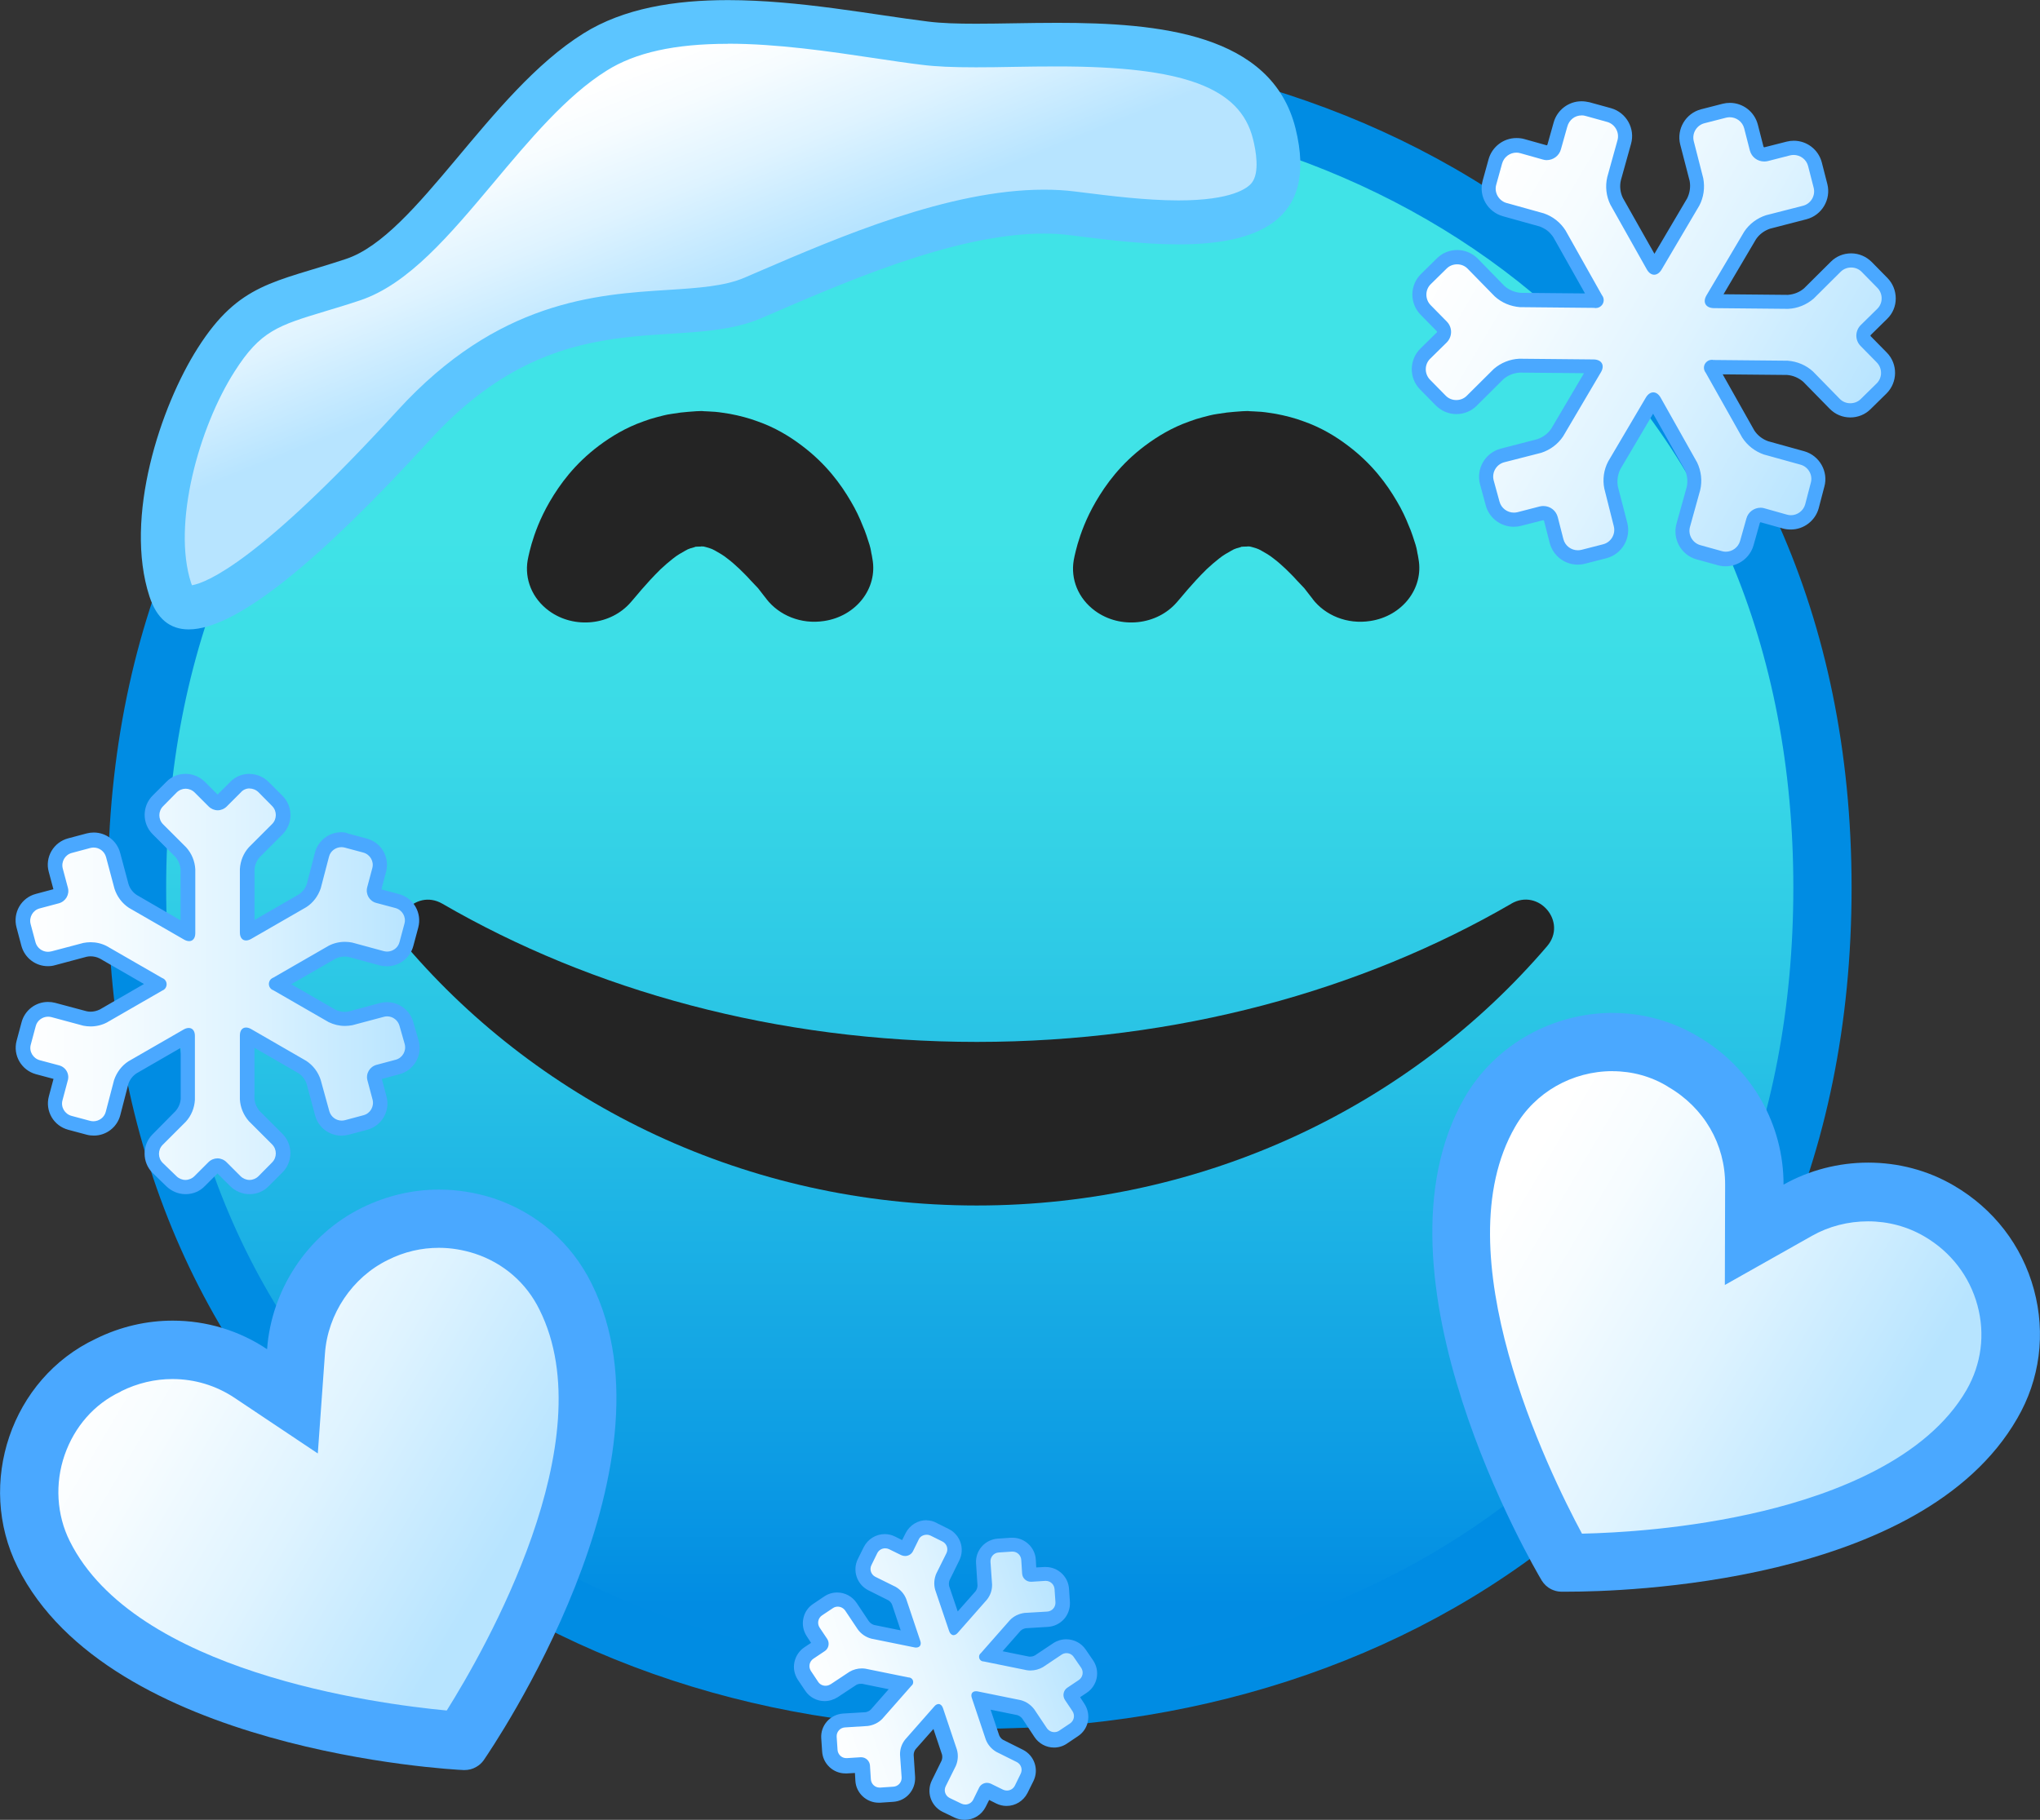 <?xml version="1.0" encoding="UTF-8" standalone="no"?>
<!-- Created with Inkscape (http://www.inkscape.org/) -->

<svg
   width="37.052mm"
   height="33.062mm"
   viewBox="0 0 37.052 33.062"
   version="1.1"
   id="svg1"
   inkscape:version="1.3.2 (091e20e, 2023-11-25, custom)"
   sodipodi:docname="2024-11-21 emoji loves snow.svg"
   xmlns:inkscape="http://www.inkscape.org/namespaces/inkscape"
   xmlns:sodipodi="http://sodipodi.sourceforge.net/DTD/sodipodi-0.dtd"
   xmlns:xlink="http://www.w3.org/1999/xlink"
   xmlns="http://www.w3.org/2000/svg"
   xmlns:svg="http://www.w3.org/2000/svg">
  <rect x="0" y="0" width="37.052" height="33.062" fill="#333333" stroke="none"/>
  <sodipodi:namedview
     id="namedview1"
     pagecolor="#ffffff"
     bordercolor="#666666"
     borderopacity="1.0"
     inkscape:showpageshadow="2"
     inkscape:pageopacity="0.0"
     inkscape:pagecheckerboard="true"
     inkscape:deskcolor="#d1d1d1"
     inkscape:document-units="mm"
     inkscape:zoom="2.1576459"
     inkscape:cx="127.68546"
     inkscape:cy="85.50986"
     inkscape:window-width="1350"
     inkscape:window-height="1237"
     inkscape:window-x="130"
     inkscape:window-y="116"
     inkscape:window-maximized="0"
     inkscape:current-layer="layer1" />
  <defs
     id="defs1">
    <radialGradient
       inkscape:collect="always"
       xlink:href="#a-8"
       id="radialGradient56"
       gradientUnits="userSpaceOnUse"
       gradientTransform="matrix(0.259,0,0,0.246,181.33,133.292)"
       cx="100.77"
       cy="61.378"
       r="19.444" />
    <radialGradient
       id="a-8"
       cx="100.77"
       cy="61.378"
       r="19.444"
       gradientTransform="matrix(0.259,0,0,0.246,117.43,74.142)"
       gradientUnits="userSpaceOnUse">
      <stop
         stop-color="#ED7770"
         offset="0"
         id="stop14-1" />
      <stop
         stop-color="#ED7770"
         stop-opacity="0"
         offset=".9"
         id="stop15-8" />
    </radialGradient>
    <radialGradient
       inkscape:collect="always"
       xlink:href="#b-4"
       id="radialGradient66"
       gradientUnits="userSpaceOnUse"
       gradientTransform="matrix(0.259,0,0,0.246,181.277,133.284)"
       cx="25.701"
       cy="61.378"
       r="19.444" />
    <radialGradient
       id="b-4"
       cx="25.701"
       cy="61.378"
       r="19.444"
       gradientTransform="matrix(0.259,0,0,0.246,117.43,74.142)"
       gradientUnits="userSpaceOnUse">
      <stop
         stop-color="#ED7770"
         offset="0"
         id="stop12-4" />
      <stop
         stop-color="#ED7770"
         stop-opacity="0"
         offset=".9"
         id="stop13-2" />
    </radialGradient>
    <linearGradient
       inkscape:collect="always"
       xlink:href="#g"
       id="linearGradient56"
       gradientUnits="userSpaceOnUse"
       gradientTransform="matrix(-0.265,0,0,-0.265,-2680.533,-696.661)"
       x1="-10388"
       y1="-3234.2"
       x2="-10388"
       y2="-3146.4" />
    <linearGradient
       id="g"
       x1="-10388"
       x2="-10388"
       y1="-3234.2"
       y2="-3146.4"
       gradientTransform="matrix(-0.265,0,0,-0.265,-2680.533,-696.661)"
       gradientUnits="userSpaceOnUse">
      <stop
         stop-color="#018CE3"
         offset="0"
         id="stop6" />
      <stop
         stop-color="#0C9BE4"
         offset=".107"
         id="stop7" />
      <stop
         stop-color="#28C2E5"
         offset=".428"
         id="stop8" />
      <stop
         stop-color="#3ADAE7"
         offset=".683"
         id="stop9" />
      <stop
         stop-color="#40E3E7"
         offset=".841"
         id="stop10" />
    </linearGradient>
    <linearGradient
       inkscape:collect="always"
       xlink:href="#c"
       id="linearGradient79"
       gradientUnits="userSpaceOnUse"
       gradientTransform="matrix(0.228,0.134,-0.134,0.228,66.298,115.818)"
       x1="107.578"
       y1="97.531"
       x2="138.473"
       y2="97.531" />
    <linearGradient
       id="c"
       x1="85.585"
       x2="116.48"
       y1="39.07"
       y2="39.07"
       gradientTransform="matrix(0.228,0.134,-0.134,0.228,62.558,118.091)"
       gradientUnits="userSpaceOnUse">
      <stop
         stop-color="#fff"
         offset="0"
         id="stop33" />
      <stop
         stop-color="#F6FCFF"
         offset=".215"
         id="stop34" />
      <stop
         stop-color="#DEF3FF"
         offset=".565"
         id="stop35" />
      <stop
         stop-color="#B7E4FF"
         offset="1"
         id="stop36" />
    </linearGradient>
    <linearGradient
       inkscape:collect="always"
       xlink:href="#c"
       id="linearGradient78"
       gradientUnits="userSpaceOnUse"
       gradientTransform="matrix(0.228,0.134,-0.134,0.228,62.558,118.091)"
       x1="34.287"
       y1="143.688"
       x2="65.183"
       y2="143.688" />
    <linearGradient
       inkscape:collect="always"
       xlink:href="#c"
       id="linearGradient60"
       gradientUnits="userSpaceOnUse"
       gradientTransform="matrix(0.228,0.134,-0.134,0.228,62.435,114.807)"
       x1="85.585"
       y1="39.07"
       x2="116.48"
       y2="39.07" />
    <linearGradient
       inkscape:collect="always"
       xlink:href="#d"
       id="linearGradient59"
       gradientUnits="userSpaceOnUse"
       gradientTransform="matrix(0.251,-0.084,0.084,0.251,46.125,139.285)"
       x1="39.782"
       y1="105.4"
       x2="58.51"
       y2="105.4" />
    <linearGradient
       id="d"
       x1="39.782"
       x2="58.51"
       y1="105.4"
       y2="105.4"
       gradientTransform="matrix(0.251,-0.084,0.084,0.251,42.802,137.763)"
       gradientUnits="userSpaceOnUse">
      <stop
         stop-color="#fff"
         offset="0"
         id="stop29" />
      <stop
         stop-color="#F6FCFF"
         offset=".215"
         id="stop30" />
      <stop
         stop-color="#DEF3FF"
         offset=".565"
         id="stop31" />
      <stop
         stop-color="#B7E4FF"
         offset="1"
         id="stop32" />
    </linearGradient>
    <linearGradient
       inkscape:collect="always"
       xlink:href="#e"
       id="linearGradient58"
       gradientUnits="userSpaceOnUse"
       gradientTransform="matrix(0.265,0,0,0.265,49.223,130.914)"
       x1="5.085"
       y1="63.418"
       x2="31.831"
       y2="63.418" />
    <linearGradient
       id="e"
       x1="5.085"
       x2="31.831"
       y1="63.418"
       y2="63.418"
       gradientUnits="userSpaceOnUse"
       gradientTransform="matrix(0.265,0,0,0.265,51.025,130.426)">
      <stop
         stop-color="#fff"
         offset="0"
         id="stop25" />
      <stop
         stop-color="#F6FCFF"
         offset=".215"
         id="stop26" />
      <stop
         stop-color="#DEF3FF"
         offset=".565"
         id="stop27" />
      <stop
         stop-color="#B7E4FF"
         offset="1"
         id="stop28" />
    </linearGradient>
    <linearGradient
       inkscape:collect="always"
       xlink:href="#f"
       id="linearGradient57"
       gradientUnits="userSpaceOnUse"
       gradientTransform="matrix(0.265,0,0,0.265,51.025,130.426)"
       x1="38.564"
       y1="8.423"
       x2="44.415"
       y2="23.05" />
    <linearGradient
       id="f"
       x1="38.564"
       x2="44.415"
       y1="8.423"
       y2="23.05"
       gradientUnits="userSpaceOnUse"
       gradientTransform="matrix(0.265,0,0,0.265,51.025,130.426)">
      <stop
         stop-color="#fff"
         offset="0"
         id="stop21" />
      <stop
         stop-color="#F6FCFF"
         offset=".215"
         id="stop22" />
      <stop
         stop-color="#DEF3FF"
         offset=".565"
         id="stop23" />
      <stop
         stop-color="#B7E4FF"
         offset="1"
         id="stop24" />
    </linearGradient>
  </defs>
  <g
     inkscape:label="Layer 1"
     inkscape:groupmode="layer"
     id="layer1"
     transform="translate(-88.928,-129.613)">
    <g
       id="g1"
       transform="translate(-90.988,-2.943)">
      <circle
         cx="207.434"
         cy="148.397"
         r="4.63"
         fill="url(#a)"
         opacity="0.8"
         id="circle50"
         style="fill:url(#radialGradient56);stroke-width:0.265"
         inkscape:label="CheekLeft" />
      <circle
         cx="187.935"
         cy="148.389"
         r="4.63"
         fill="url(#b)"
         opacity="0.8"
         id="circle60"
         style="fill:url(#radialGradient66);stroke-width:0.265"
         inkscape:label="CheekRight" />
      <g
         id="g98"
         inkscape:label="ColdFaceBase"
         transform="translate(129.753,1.323)">
        <path
           d="m 67.958,162.11 c -4.085,0 -7.869,-1.352 -10.649,-3.807 -3.045,-2.688 -4.657,-6.472 -4.657,-10.943 0,-4.45 1.609,-8.226 4.657,-10.922 2.789,-2.469 6.572,-3.829 10.649,-3.829 7.371,0 15.306,4.617 15.306,14.751 0,10.134 -7.935,14.751 -15.306,14.751 z"
           fill="url(#g)"
           id="path10"
           style="fill:url(#linearGradient56);stroke-width:0.265" />
        <path
           d="m 67.958,133.138 c 3.969,0 7.628,1.296 10.303,3.646 2.926,2.574 4.474,6.231 4.474,10.575 0,4.363 -1.548,8.027 -4.474,10.594 -2.667,2.339 -6.326,3.627 -10.303,3.627 -3.956,0 -7.615,-1.304 -10.3,-3.675 -2.929,-2.585 -4.477,-6.231 -4.477,-10.546 0,-4.294 1.548,-7.935 4.477,-10.525 2.693,-2.384 6.353,-3.696 10.3,-3.696 m 0,-1.058 c -8.221,0 -15.835,5.469 -15.835,15.28 0,9.864 7.615,15.28 15.835,15.28 8.221,0 15.835,-5.281 15.835,-15.28 0,-9.946 -7.615,-15.28 -15.835,-15.28 z"
           fill="#008ce3"
           id="path11"
           style="stroke-width:0.265" />
      </g>
      <path
         d="m 207.366,148.974 c -2.717,1.577 -6.072,2.511 -9.708,2.511 -3.635,0 -6.99,-0.934 -9.708,-2.511 -0.5,-0.288 -1.024,0.336 -0.651,0.773 2.461,2.876 6.186,4.71 10.358,4.71 4.172,0 7.898,-1.834 10.358,-4.71 0.376,-0.439 -0.151,-1.064 -0.651,-0.773 z"
         fill="#242424"
         id="path62"
         style="stroke-width:0.265"
         inkscape:label="Mouth" />
      <path
         d="m 193.838,143.439 c 0,0 -0.013,-0.018 -0.042,-0.053 -0.026,-0.034 -0.064,-0.082 -0.111,-0.143 -0.04,-0.042 -0.087,-0.093 -0.143,-0.151 -0.056,-0.064 -0.124,-0.13 -0.193,-0.198 -0.071,-0.066 -0.146,-0.135 -0.222,-0.191 -0.074,-0.061 -0.156,-0.106 -0.222,-0.143 -0.069,-0.042 -0.132,-0.053 -0.172,-0.066 -0.021,-0.008 -0.04,-0.008 -0.056,-0.011 -0.008,0.003 -0.016,-0.003 -0.024,0 l -0.011,0.003 h -0.005 -0.003 c 0.032,0 -0.071,0.003 0.071,-0.003 l -0.146,0.005 c -0.037,0 -0.013,0.003 -0.011,0.003 0.008,0 0.013,0 0.018,-0.003 0.021,-0.008 0,0 -0.005,0 -0.008,0 -0.018,0.003 -0.029,0.008 -0.042,0.013 -0.106,0.024 -0.172,0.066 -0.066,0.037 -0.148,0.082 -0.222,0.143 -0.074,0.058 -0.151,0.124 -0.222,0.191 -0.138,0.135 -0.259,0.27 -0.344,0.368 -0.087,0.101 -0.135,0.159 -0.135,0.159 l -0.061,0.071 c -0.362,0.423 -1.029,0.495 -1.487,0.161 -0.312,-0.228 -0.447,-0.582 -0.389,-0.921 0,0 0.018,-0.108 0.071,-0.296 0.056,-0.188 0.148,-0.455 0.331,-0.77 0.183,-0.312 0.447,-0.68 0.894,-1.016 0.22,-0.164 0.487,-0.328 0.804,-0.439 0.077,-0.029 0.159,-0.056 0.243,-0.077 0.087,-0.021 0.156,-0.045 0.275,-0.061 l 0.164,-0.024 c 0.05,-0.005 0.124,-0.013 0.135,-0.013 l 0.146,-0.011 0.082,-0.003 h 0.008 0.016 l 0.034,0.003 0.069,0.003 0.135,0.008 c 0.09,0.008 0.177,0.024 0.265,0.037 0.172,0.032 0.344,0.077 0.5,0.135 0.318,0.111 0.585,0.273 0.804,0.439 0.447,0.336 0.712,0.704 0.894,1.016 0.093,0.156 0.161,0.304 0.212,0.434 0.056,0.124 0.095,0.257 0.127,0.355 0.029,0.095 0.029,0.146 0.042,0.191 0.008,0.042 0.011,0.066 0.011,0.066 0.098,0.534 -0.296,1.04 -0.876,1.127 -0.421,0.066 -0.82,-0.103 -1.05,-0.4 z"
         id="path63"
         style="fill:#242424;stroke-width:0.265"
         inkscape:label="EyeRight" />
      <path
         d="m 203.759,143.439 c 0,0 -0.013,-0.018 -0.042,-0.053 -0.026,-0.034 -0.064,-0.082 -0.111,-0.143 -0.04,-0.042 -0.087,-0.093 -0.143,-0.151 -0.056,-0.064 -0.124,-0.13 -0.193,-0.198 -0.071,-0.066 -0.146,-0.135 -0.222,-0.191 -0.074,-0.061 -0.156,-0.106 -0.222,-0.143 -0.069,-0.042 -0.132,-0.053 -0.172,-0.066 -0.021,-0.008 -0.04,-0.008 -0.056,-0.011 -0.008,0.003 -0.016,-0.003 -0.024,0 l -0.011,0.003 h -0.005 -0.003 -0.003 c 0.032,0 -0.071,0.003 0.071,-0.003 l -0.146,0.005 c -0.037,0 -0.013,0.003 -0.011,0.003 0.008,0 0.013,0 0.018,-0.003 0.021,-0.008 0,0 -0.005,0 -0.008,0 -0.018,0.003 -0.029,0.008 -0.042,0.013 -0.106,0.024 -0.172,0.066 -0.066,0.037 -0.148,0.082 -0.222,0.143 -0.074,0.058 -0.151,0.124 -0.222,0.191 -0.138,0.135 -0.259,0.27 -0.344,0.368 -0.087,0.101 -0.135,0.159 -0.135,0.159 l -0.061,0.071 c -0.362,0.423 -1.029,0.495 -1.487,0.161 -0.312,-0.228 -0.447,-0.582 -0.389,-0.921 0,0 0.018,-0.108 0.071,-0.296 0.056,-0.188 0.148,-0.455 0.331,-0.77 0.183,-0.312 0.447,-0.68 0.894,-1.016 0.22,-0.164 0.487,-0.328 0.804,-0.439 0.077,-0.029 0.159,-0.056 0.243,-0.077 0.087,-0.021 0.156,-0.045 0.275,-0.061 l 0.164,-0.024 c 0.05,-0.005 0.124,-0.013 0.135,-0.013 l 0.146,-0.011 0.082,-0.003 h 0.008 0.016 l 0.034,0.003 0.069,0.003 0.135,0.008 c 0.09,0.008 0.177,0.024 0.265,0.037 0.172,0.032 0.344,0.077 0.5,0.135 0.318,0.111 0.585,0.273 0.804,0.439 0.447,0.336 0.712,0.704 0.894,1.016 0.093,0.156 0.161,0.304 0.212,0.434 0.056,0.124 0.095,0.257 0.127,0.355 0.029,0.095 0.029,0.146 0.042,0.191 0.008,0.042 0.011,0.066 0.011,0.066 0.098,0.534 -0.296,1.04 -0.876,1.127 -0.421,0.066 -0.82,-0.103 -1.048,-0.4 z"
         id="path64"
         style="fill:#242424;stroke-width:0.265"
         inkscape:label="EyeLeft" />
      <g
         id="g89"
         inkscape:label="SnowHeart1"
         transform="translate(130.251,0.604)">
        <path
           d="m 78.088,160.343 c -0.304,-0.532 -2.979,-5.387 -1.363,-8.189 0.452,-0.783 1.304,-1.27 2.228,-1.27 0.452,0 0.892,0.122 1.273,0.352 0.812,0.471 1.31,1.328 1.304,2.241 l -0.003,0.91 0.794,-0.447 c 0.384,-0.217 0.826,-0.331 1.275,-0.331 0.458,0 0.905,0.119 1.289,0.347 0.601,0.352 1.029,0.908 1.209,1.569 0.18,0.661 0.09,1.349 -0.251,1.937 -1.614,2.802 -7.08,2.881 -7.699,2.881 z"
           fill="#cc1775"
           id="path69"
           style="font-variation-settings:normal;vector-effect:none;fill:url(#linearGradient79);fill-opacity:1;stroke-width:0.265;stroke-linecap:butt;stroke-linejoin:miter;stroke-miterlimit:4;stroke-dasharray:none;stroke-dashoffset:0;stroke-opacity:1;-inkscape-stroke:none;stop-color:#000000"
           inkscape:label="SnowHeart1Inside" />
        <path
           d="m 78.953,151.413 c 0.355,0 0.701,0.095 0.997,0.275 l 0.016,0.011 c 0.648,0.376 1.035,1.04 1.032,1.778 l -0.005,1.82 1.585,-0.894 c 0.304,-0.172 0.656,-0.262 1.016,-0.262 0.365,0 0.717,0.095 1.024,0.275 0.479,0.28 0.82,0.722 0.963,1.251 0.143,0.524 0.071,1.069 -0.198,1.537 -0.725,1.257 -2.413,1.892 -3.702,2.201 -1.363,0.328 -2.667,0.397 -3.283,0.41 -0.614,-1.143 -2.54,-5.096 -1.214,-7.392 0.36,-0.627 1.037,-1.011 1.77,-1.011 m 0,-1.058 c -1.066,0 -2.119,0.556 -2.686,1.535 -1.857,3.223 1.265,8.554 1.4,8.779 0.042,0.066 0.101,0.122 0.169,0.156 0.056,0.026 0.116,0.045 0.18,0.045 h 0.132 c 0.947,0 6.419,-0.132 8.154,-3.146 0.413,-0.709 0.521,-1.54 0.304,-2.342 -0.217,-0.802 -0.733,-1.468 -1.453,-1.889 -0.482,-0.283 -1.021,-0.418 -1.558,-0.418 -0.537,0 -1.072,0.138 -1.537,0.4 0.003,-1.074 -0.558,-2.114 -1.561,-2.696 -0.479,-0.286 -1.016,-0.423 -1.545,-0.423 z"
           fill="#b3005c"
           id="path70"
           style="font-variation-settings:normal;vector-effect:none;fill:#4aa8ff;fill-opacity:1;stroke-width:0.265;stroke-linecap:butt;stroke-linejoin:miter;stroke-miterlimit:4;stroke-dasharray:none;stroke-dashoffset:0;stroke-opacity:1;-inkscape-stroke:none;stop-color:#000000"
           inkscape:label="SnowHeart1Outside" />
      </g>
      <g
         id="g88"
         inkscape:label="SnowHeart2"
         transform="translate(130.36,2.025)">
        <path
           d="m 57.942,162.157 c -0.616,-0.042 -6.146,-0.492 -7.594,-3.395 -0.302,-0.603 -0.344,-1.323 -0.119,-1.976 0.225,-0.654 0.683,-1.169 1.289,-1.455 0.378,-0.188 0.77,-0.28 1.172,-0.28 0.508,0 1,0.148 1.421,0.431 l 0.757,0.505 0.064,-0.908 c 0.064,-0.902 0.627,-1.741 1.431,-2.135 0.37,-0.183 0.759,-0.275 1.162,-0.275 0.278,0 0.553,0.045 0.82,0.132 0.654,0.217 1.177,0.672 1.479,1.281 1.45,2.9 -1.521,7.533 -1.881,8.075 z"
           fill="#cc1775"
           id="path73"
           style="font-variation-settings:normal;vector-effect:none;fill:url(#linearGradient78);fill-opacity:1;stroke-width:0.265;stroke-linecap:butt;stroke-linejoin:miter;stroke-miterlimit:4;stroke-dasharray:none;stroke-dashoffset:0;stroke-opacity:1;-inkscape-stroke:none;stop-color:#000000"
           inkscape:label="SnowHeart2Inside" />
        <path
           d="m 57.529,153.201 c 0.22,0 0.439,0.037 0.654,0.106 0.519,0.172 0.934,0.532 1.172,1.019 1.188,2.379 -0.997,6.183 -1.685,7.281 -1.294,-0.122 -5.662,-0.701 -6.847,-3.077 -0.238,-0.476 -0.273,-1.048 -0.093,-1.566 0.18,-0.516 0.54,-0.926 1.013,-1.148 l 0.016,-0.011 c 0.296,-0.146 0.609,-0.22 0.929,-0.22 0.405,0 0.794,0.119 1.127,0.341 l 1.513,1.011 0.13,-1.815 c 0.05,-0.72 0.497,-1.384 1.14,-1.699 0.299,-0.151 0.611,-0.222 0.931,-0.222 m 0,-1.058 c -0.476,0 -0.953,0.111 -1.394,0.328 -1.008,0.492 -1.651,1.508 -1.728,2.572 -0.505,-0.339 -1.103,-0.519 -1.714,-0.519 -0.468,0 -0.947,0.106 -1.4,0.331 -1.532,0.722 -2.175,2.627 -1.418,4.146 1.662,3.334 7.842,3.678 8.104,3.688 h 0.013 c 0.074,0 0.148,-0.018 0.212,-0.056 0.053,-0.029 0.101,-0.071 0.138,-0.124 0.148,-0.217 3.627,-5.315 1.958,-8.66 -0.365,-0.738 -0.997,-1.289 -1.786,-1.55 -0.323,-0.103 -0.654,-0.156 -0.984,-0.156 z"
           fill="#b3005c"
           id="path74"
           style="font-variation-settings:normal;vector-effect:none;fill:#4aa8ff;fill-opacity:1;stroke-width:0.265;stroke-linecap:butt;stroke-linejoin:miter;stroke-miterlimit:4;stroke-dasharray:none;stroke-dashoffset:0;stroke-opacity:1;-inkscape-stroke:none;stop-color:#000000"
           inkscape:label="SnowHeart2Outside" />
      </g>
      <g
         id="g96"
         inkscape:label="SnowFlake1"
         transform="translate(129.753,1.323)">
        <path
           d="m 81.515,141.391 c -0.037,0 -0.071,-0.005 -0.108,-0.016 l -0.392,-0.108 c -0.212,-0.058 -0.333,-0.28 -0.275,-0.489 l 0.185,-0.664 c 0.032,-0.135 0.016,-0.283 -0.048,-0.413 l -0.659,-1.169 c -0.011,-0.021 -0.021,-0.029 -0.026,-0.032 0,0.003 -0.011,0.011 -0.024,0.032 l -0.685,1.164 c -0.061,0.119 -0.082,0.265 -0.056,0.402 l 0.172,0.664 c 0.053,0.212 -0.074,0.429 -0.286,0.484 l -0.394,0.101 c -0.032,0.008 -0.066,0.013 -0.098,0.013 -0.18,0 -0.339,-0.122 -0.384,-0.296 l -0.103,-0.402 c -0.016,-0.064 -0.074,-0.106 -0.138,-0.106 -0.011,0 -0.024,0.003 -0.034,0.005 l -0.402,0.103 c -0.032,0.008 -0.066,0.013 -0.098,0.013 -0.18,0 -0.339,-0.122 -0.384,-0.296 l -0.106,-0.386 c -0.056,-0.214 0.074,-0.429 0.286,-0.484 l 0.672,-0.172 c 0.127,-0.04 0.246,-0.13 0.323,-0.246 l 0.683,-1.156 c 0.013,-0.021 0.013,-0.034 0.016,-0.04 -0.003,0 -0.016,-0.005 -0.037,-0.005 l -1.349,-0.013 c -0.135,0.005 -0.27,0.061 -0.378,0.153 l -0.5,0.497 h -0.003 c -0.071,0.064 -0.164,0.101 -0.262,0.101 -0.108,0 -0.209,-0.042 -0.283,-0.119 l -0.267,-0.273 -0.05,-0.026 v -0.032 c -0.05,-0.069 -0.079,-0.153 -0.077,-0.241 0,-0.106 0.042,-0.206 0.119,-0.28 l 0.299,-0.294 c 0.026,-0.026 0.042,-0.064 0.042,-0.101 0,-0.037 -0.013,-0.074 -0.042,-0.101 l -0.294,-0.299 c -0.153,-0.156 -0.151,-0.41 0.005,-0.564 l 0.288,-0.283 c 0.077,-0.074 0.175,-0.114 0.278,-0.114 0.108,0 0.209,0.042 0.283,0.119 l 0.489,0.5 c 0.101,0.09 0.235,0.148 0.378,0.156 l 1.341,0.013 0.026,0.13 v -0.127 l -0.008,-0.008 0.005,-0.034 -0.661,-1.175 c -0.074,-0.114 -0.188,-0.204 -0.323,-0.251 l -0.667,-0.185 c -0.214,-0.058 -0.339,-0.275 -0.283,-0.487 l 0.103,-0.373 v -0.026 l 0.011,-0.018 c 0.056,-0.159 0.206,-0.27 0.376,-0.27 0.037,0 0.071,0.005 0.108,0.016 l 0.402,0.114 c 0.013,0.003 0.026,0.005 0.04,0.005 0.064,0 0.119,-0.042 0.138,-0.103 l 0.114,-0.405 c 0.048,-0.172 0.206,-0.291 0.384,-0.291 0.037,0 0.074,0.005 0.108,0.016 l 0.389,0.108 c 0.103,0.029 0.188,0.095 0.241,0.188 0.053,0.093 0.064,0.201 0.037,0.302 l -0.185,0.664 c -0.032,0.135 -0.016,0.283 0.048,0.413 l 0.659,1.169 c 0.011,0.021 0.021,0.029 0.026,0.032 0,-0.003 0.011,-0.011 0.024,-0.032 l 0.685,-1.162 c 0.064,-0.119 0.082,-0.265 0.056,-0.405 l -0.172,-0.664 c -0.053,-0.212 0.074,-0.429 0.286,-0.484 l 0.394,-0.101 c 0.032,-0.008 0.066,-0.013 0.098,-0.013 0.18,0 0.339,0.122 0.384,0.296 l 0.103,0.405 c 0.016,0.064 0.074,0.106 0.138,0.106 0.011,0 0.024,-0.003 0.034,-0.005 l 0.402,-0.103 c 0.032,-0.008 0.066,-0.013 0.098,-0.013 0.18,0 0.339,0.122 0.384,0.296 l 0.101,0.397 c 0.053,0.212 -0.074,0.429 -0.286,0.484 l -0.672,0.172 c -0.127,0.04 -0.246,0.13 -0.323,0.246 l -0.677,1.148 c -0.013,0.021 -0.013,0.034 -0.016,0.04 0.003,0 0.016,0.003 0.037,0.005 l 1.349,0.013 c 0.135,-0.005 0.27,-0.061 0.378,-0.153 l 0.487,-0.484 c 0.077,-0.074 0.175,-0.114 0.28,-0.114 0.108,0 0.209,0.042 0.283,0.119 l 0.283,0.288 c 0.074,0.077 0.116,0.177 0.114,0.283 0,0.106 -0.042,0.206 -0.119,0.28 l -0.299,0.294 c -0.056,0.056 -0.056,0.146 -0.003,0.201 l 0.294,0.299 c 0.074,0.077 0.116,0.177 0.114,0.283 0,0.106 -0.042,0.206 -0.119,0.28 l -0.288,0.283 c -0.074,0.074 -0.175,0.114 -0.278,0.114 -0.108,0 -0.209,-0.042 -0.283,-0.119 l -0.484,-0.495 c -0.101,-0.09 -0.235,-0.148 -0.378,-0.156 l -1.341,-0.013 -0.026,-0.13 v 0.127 l 0.008,0.008 -0.005,0.037 0.661,1.175 c 0.074,0.114 0.191,0.204 0.325,0.249 l 0.659,0.183 c 0.212,0.061 0.333,0.28 0.275,0.489 l -0.108,0.421 -0.003,0.003 c -0.058,0.153 -0.206,0.257 -0.37,0.257 -0.037,0 -0.071,-0.005 -0.108,-0.016 l -0.405,-0.114 c -0.013,-0.003 -0.026,-0.005 -0.04,-0.005 -0.064,0 -0.119,0.042 -0.138,0.103 l -0.108,0.386 v 0.034 l -0.016,0.016 c -0.061,0.153 -0.209,0.257 -0.373,0.257 z"
           fill="url(#c)"
           id="path36"
           style="fill:url(#linearGradient60);stroke-width:0.265"
           inkscape:label="SnowFlake1Inside" />
        <path
           d="m 78.89,133.329 c 0.024,0 0.048,0.003 0.074,0.011 l 0.389,0.108 c 0.143,0.04 0.228,0.191 0.188,0.333 l -0.185,0.667 c -0.04,0.169 -0.021,0.347 0.056,0.503 l 0.661,1.175 c 0.037,0.066 0.085,0.098 0.135,0.098 0.048,0 0.098,-0.032 0.135,-0.095 l 0.685,-1.162 c 0.079,-0.151 0.103,-0.325 0.071,-0.495 l -0.172,-0.672 c -0.037,-0.143 0.05,-0.291 0.193,-0.328 l 0.394,-0.101 c 0.021,-0.005 0.045,-0.008 0.066,-0.008 0.119,0 0.23,0.079 0.262,0.201 l 0.103,0.402 c 0.032,0.122 0.14,0.201 0.262,0.201 0.021,0 0.045,-0.003 0.066,-0.008 l 0.402,-0.103 c 0.021,-0.005 0.045,-0.008 0.066,-0.008 0.119,0 0.23,0.079 0.262,0.201 l 0.101,0.394 c 0.037,0.143 -0.05,0.291 -0.193,0.328 l -0.672,0.172 c -0.164,0.053 -0.304,0.159 -0.397,0.299 l -0.683,1.154 c -0.077,0.127 -0.016,0.233 0.132,0.235 l 1.349,0.013 c 0.172,-0.008 0.333,-0.074 0.463,-0.185 l 0.492,-0.489 c 0.053,-0.053 0.122,-0.077 0.191,-0.077 0.069,0 0.14,0.026 0.193,0.082 l 0.283,0.288 c 0.103,0.106 0.103,0.278 -0.003,0.381 l -0.299,0.294 c -0.106,0.106 -0.108,0.275 -0.003,0.381 l 0.294,0.299 c 0.103,0.106 0.103,0.278 -0.003,0.381 l -0.288,0.283 c -0.053,0.053 -0.122,0.077 -0.191,0.077 -0.069,0 -0.14,-0.026 -0.193,-0.082 l -0.484,-0.495 c -0.127,-0.116 -0.288,-0.183 -0.46,-0.196 l -1.35,-0.013 c -0.008,-0.003 -0.019,-0.003 -0.026,-0.003 -0.034,0 -0.066,0.011 -0.093,0.034 -0.061,0.05 -0.069,0.14 -0.019,0.201 l 0.661,1.175 c 0.093,0.146 0.233,0.254 0.394,0.31 l 0.667,0.185 c 0.143,0.04 0.228,0.191 0.185,0.333 l -0.101,0.389 c -0.034,0.119 -0.143,0.196 -0.259,0.196 -0.024,0 -0.048,-0.003 -0.074,-0.011 l -0.405,-0.114 c -0.024,-0.008 -0.048,-0.011 -0.071,-0.011 -0.119,0 -0.228,0.079 -0.259,0.198 l -0.114,0.405 c -0.034,0.119 -0.143,0.196 -0.259,0.196 -0.024,0 -0.048,-0.003 -0.074,-0.011 l -0.389,-0.108 c -0.143,-0.04 -0.228,-0.191 -0.188,-0.333 l 0.185,-0.667 c 0.04,-0.169 0.019,-0.347 -0.056,-0.503 l -0.661,-1.175 c -0.037,-0.066 -0.085,-0.098 -0.135,-0.098 -0.048,0 -0.098,0.032 -0.135,0.095 l -0.685,1.162 c -0.079,0.151 -0.103,0.325 -0.069,0.492 l 0.172,0.683 c 0.037,0.143 -0.05,0.291 -0.193,0.328 l -0.394,0.101 c -0.021,0.005 -0.045,0.008 -0.066,0.008 -0.119,0 -0.23,-0.079 -0.262,-0.201 l -0.103,-0.402 c -0.032,-0.122 -0.14,-0.201 -0.262,-0.201 -0.021,0 -0.045,0.003 -0.066,0.008 l -0.402,0.104 c -0.021,0.005 -0.045,0.008 -0.066,0.008 -0.119,0 -0.23,-0.079 -0.262,-0.201 l -0.106,-0.386 c -0.037,-0.143 0.05,-0.291 0.193,-0.328 l 0.672,-0.172 c 0.164,-0.053 0.304,-0.159 0.397,-0.299 l 0.685,-1.162 c 0.077,-0.127 0.016,-0.233 -0.132,-0.235 l -1.349,-0.013 c -0.172,0.008 -0.333,0.074 -0.463,0.185 l -0.492,0.489 c -0.053,0.053 -0.122,0.077 -0.191,0.077 -0.069,0 -0.14,-0.026 -0.193,-0.082 l -0.283,-0.288 c -0.103,-0.106 -0.103,-0.278 0.003,-0.381 l 0.299,-0.294 c 0.106,-0.106 0.108,-0.275 0.003,-0.381 l -0.294,-0.299 c -0.103,-0.106 -0.103,-0.278 0.003,-0.381 l 0.288,-0.283 c 0.053,-0.053 0.122,-0.077 0.191,-0.077 0.069,0 0.14,0.026 0.193,0.082 l 0.489,0.5 c 0.127,0.116 0.288,0.183 0.46,0.196 l 1.349,0.013 c 0.008,0.003 0.019,0.003 0.026,0.003 0.034,0 0.066,-0.011 0.093,-0.034 0.061,-0.05 0.069,-0.14 0.019,-0.201 l -0.661,-1.175 c -0.093,-0.146 -0.23,-0.254 -0.394,-0.31 L 77.532,134.922 h -0.003 c -0.143,-0.04 -0.23,-0.188 -0.191,-0.331 l 0.108,-0.389 c 0.034,-0.119 0.143,-0.196 0.259,-0.196 0.024,0 0.048,0.003 0.074,0.011 l 0.405,0.114 c 0.024,0.008 0.048,0.011 0.071,0.011 0.119,0 0.228,-0.079 0.259,-0.198 l 0.114,-0.405 c 0.034,-0.132 0.143,-0.209 0.259,-0.209 m 0,-0.257 c -0.235,0 -0.442,0.159 -0.505,0.384 l -0.114,0.405 c -0.003,0.008 -0.011,0.011 -0.013,0.011 l -0.407,-0.114 c -0.045,-0.013 -0.095,-0.018 -0.143,-0.018 -0.235,0 -0.442,0.159 -0.505,0.384 l -0.108,0.391 c -0.077,0.28 0.09,0.569 0.37,0.646 l 0.664,0.185 c 0.103,0.037 0.191,0.106 0.251,0.198 l 0.574,1.019 -1.169,-0.011 c -0.108,-0.008 -0.212,-0.053 -0.294,-0.124 l -0.482,-0.495 c -0.101,-0.101 -0.233,-0.159 -0.376,-0.159 -0.138,0 -0.27,0.053 -0.368,0.151 l -0.288,0.283 c -0.101,0.098 -0.156,0.23 -0.159,0.37 0,0.14 0.053,0.273 0.151,0.373 l 0.294,0.299 c 0.005,0.005 0.005,0.016 0,0.021 l -0.299,0.294 c -0.206,0.204 -0.209,0.537 -0.005,0.743 l 0.283,0.288 c 0.101,0.101 0.233,0.159 0.376,0.159 0.138,0 0.27,-0.053 0.368,-0.151 l 0.487,-0.484 c 0.082,-0.071 0.185,-0.111 0.294,-0.119 l 1.169,0.011 -0.595,1.008 c -0.061,0.09 -0.151,0.156 -0.254,0.191 l -0.664,0.172 c -0.28,0.074 -0.447,0.36 -0.378,0.638 l 0.106,0.392 c 0.061,0.228 0.27,0.389 0.508,0.389 0.042,0 0.087,-0.005 0.13,-0.016 l 0.405,-0.103 c 0.005,0 0.013,0.003 0.016,0.011 l 0.103,0.402 c 0.061,0.233 0.27,0.394 0.508,0.394 0.042,0 0.087,-0.005 0.13,-0.016 l 0.394,-0.101 c 0.28,-0.074 0.447,-0.36 0.378,-0.638 l -0.172,-0.664 c -0.019,-0.106 -0.003,-0.217 0.045,-0.315 l 0.595,-1.008 0.574,1.016 c 0.048,0.101 0.061,0.217 0.034,0.325 l -0.183,0.656 c -0.037,0.135 -0.021,0.275 0.048,0.4 0.069,0.122 0.18,0.212 0.315,0.249 l 0.392,0.108 c 0.045,0.013 0.093,0.018 0.14,0.018 0.235,0 0.442,-0.159 0.505,-0.384 l 0.114,-0.405 c 0.003,-0.008 0.011,-0.011 0.013,-0.011 l 0.407,0.114 c 0.045,0.013 0.095,0.018 0.143,0.018 0.235,0 0.442,-0.159 0.505,-0.384 l 0.103,-0.394 c 0.077,-0.273 -0.087,-0.564 -0.362,-0.643 l -0.659,-0.183 c -0.103,-0.037 -0.193,-0.106 -0.251,-0.196 l -0.574,-1.019 1.169,0.011 c 0.108,0.008 0.212,0.053 0.294,0.124 l 0.479,0.489 c 0.101,0.103 0.233,0.159 0.376,0.159 0.138,0 0.27,-0.053 0.368,-0.151 l 0.288,-0.283 c 0.206,-0.204 0.209,-0.537 0.008,-0.743 l -0.294,-0.299 c -0.005,-0.005 -0.005,-0.016 0,-0.021 l 0.299,-0.294 c 0.101,-0.098 0.156,-0.23 0.156,-0.37 0,-0.14 -0.053,-0.273 -0.151,-0.373 l -0.283,-0.288 c -0.101,-0.101 -0.233,-0.159 -0.376,-0.159 -0.138,0 -0.27,0.053 -0.368,0.151 l -0.487,0.484 c -0.082,0.071 -0.185,0.111 -0.294,0.119 l -1.169,-0.011 0.59,-1 c 0.061,-0.09 0.151,-0.156 0.254,-0.191 l 0.664,-0.172 c 0.28,-0.074 0.447,-0.36 0.378,-0.638 l -0.101,-0.394 c -0.061,-0.233 -0.27,-0.394 -0.508,-0.394 -0.042,0 -0.087,0.005 -0.13,0.016 l -0.405,0.103 c -0.005,0 -0.013,-0.003 -0.016,-0.011 l -0.103,-0.402 c -0.061,-0.233 -0.27,-0.394 -0.508,-0.394 -0.042,0 -0.087,0.005 -0.13,0.016 l -0.394,0.101 c -0.28,0.074 -0.447,0.36 -0.378,0.638 l 0.172,0.664 c 0.019,0.106 0.003,0.217 -0.045,0.315 l -0.595,1.008 -0.574,-1.016 c -0.048,-0.101 -0.061,-0.217 -0.034,-0.325 l 0.183,-0.656 c 0.079,-0.278 -0.085,-0.569 -0.362,-0.648 l -0.392,-0.108 c -0.05,-0.011 -0.098,-0.018 -0.146,-0.018 z"
           fill="#4aa8ff"
           id="path37"
           style="stroke-width:0.265;stroke-dasharray:none"
           inkscape:label="SnowFlake1Outside" />
      </g>
      <g
         id="g87"
         inkscape:label="SnowFlake2"
         transform="translate(129.753,1.323)">
        <path
           d="m 67.691,164.155 c -0.045,0 -0.09,-0.011 -0.13,-0.029 l -0.212,-0.101 c -0.146,-0.071 -0.204,-0.249 -0.132,-0.392 l 0.183,-0.368 c 0.024,-0.058 0.029,-0.132 0.011,-0.201 l -0.23,-0.685 -0.482,0.548 c -0.04,0.05 -0.064,0.119 -0.064,0.191 l 0.029,0.402 c 0.005,0.079 -0.021,0.153 -0.071,0.212 -0.05,0.058 -0.122,0.093 -0.201,0.098 l -0.241,0.016 c -0.172,0 -0.299,-0.119 -0.31,-0.273 l -0.016,-0.249 c 0,-0.013 -0.013,-0.026 -0.026,-0.026 l -0.251,0.016 c -0.172,0 -0.299,-0.119 -0.31,-0.273 l -0.013,-0.238 c -0.011,-0.161 0.111,-0.299 0.273,-0.31 l 0.413,-0.024 c 0.064,-0.008 0.13,-0.04 0.18,-0.093 l 0.479,-0.545 -0.717,-0.143 c -0.008,0 -0.024,-0.003 -0.04,-0.003 -0.056,0 -0.111,0.016 -0.159,0.042 l -0.339,0.225 c -0.048,0.032 -0.106,0.05 -0.164,0.05 -0.098,0 -0.188,-0.048 -0.243,-0.13 L 64.775,161.673 c -0.09,-0.135 -0.053,-0.318 0.082,-0.405 l 0.206,-0.138 c 0.013,-0.008 0.016,-0.026 0.008,-0.04 l -0.14,-0.206 c -0.09,-0.135 -0.053,-0.318 0.082,-0.405 l 0.198,-0.132 c 0.048,-0.032 0.103,-0.048 0.161,-0.048 0.098,0 0.191,0.048 0.243,0.132 l 0.228,0.341 c 0.04,0.056 0.101,0.098 0.172,0.116 l 0.706,0.143 -0.233,-0.693 c -0.024,-0.058 -0.071,-0.116 -0.135,-0.151 l -0.362,-0.18 c -0.143,-0.071 -0.201,-0.249 -0.132,-0.392 l 0.106,-0.217 c 0.05,-0.101 0.151,-0.161 0.262,-0.161 0.045,0 0.09,0.011 0.13,0.029 l 0.22,0.108 h 0.011 c 0.013,0 0.021,-0.005 0.026,-0.013 l 0.108,-0.22 c 0.05,-0.101 0.151,-0.161 0.262,-0.161 0.045,0 0.09,0.011 0.13,0.029 l 0.217,0.108 c 0.143,0.071 0.201,0.246 0.132,0.392 l -0.183,0.368 c -0.024,0.058 -0.029,0.132 -0.011,0.201 l 0.228,0.68 0.482,-0.548 c 0.04,-0.05 0.064,-0.119 0.064,-0.191 l -0.029,-0.402 c -0.005,-0.079 0.021,-0.153 0.071,-0.212 0.053,-0.058 0.124,-0.093 0.201,-0.098 l 0.241,-0.016 c 0.172,0 0.299,0.119 0.31,0.273 l 0.016,0.249 c 0,0.013 0.013,0.026 0.026,0.026 l 0.251,-0.016 c 0.172,0 0.299,0.119 0.31,0.273 l 0.013,0.238 c 0.011,0.161 -0.111,0.299 -0.273,0.31 l -0.41,0.024 c -0.064,0.008 -0.13,0.04 -0.18,0.093 l -0.479,0.545 0.717,0.143 c 0.008,0 0.024,0.003 0.037,0.003 0.056,0 0.111,-0.016 0.161,-0.045 l 0.333,-0.222 c 0.048,-0.032 0.103,-0.048 0.161,-0.048 0.098,0 0.191,0.048 0.243,0.13 l 0.132,0.193 c 0.045,0.069 0.061,0.146 0.045,0.222 -0.016,0.077 -0.061,0.143 -0.124,0.185 l -0.206,0.138 c -0.013,0.008 -0.016,0.026 -0.008,0.04 l 0.138,0.206 c 0.042,0.066 0.058,0.143 0.042,0.22 -0.016,0.077 -0.061,0.143 -0.124,0.185 l -0.198,0.132 c -0.048,0.032 -0.103,0.048 -0.161,0.048 -0.098,0 -0.191,-0.05 -0.243,-0.132 l -0.228,-0.341 c -0.04,-0.056 -0.101,-0.095 -0.169,-0.114 l -0.701,-0.14 0.233,0.693 c 0.024,0.058 0.071,0.114 0.135,0.151 l 0.362,0.18 c 0.143,0.071 0.201,0.249 0.132,0.392 l -0.106,0.217 c -0.05,0.101 -0.151,0.161 -0.262,0.161 -0.045,0 -0.09,-0.011 -0.13,-0.029 l -0.22,-0.108 h -0.011 c -0.013,0 -0.021,0.005 -0.026,0.013 l -0.111,0.22 c -0.053,0.095 -0.153,0.156 -0.265,0.156 z"
           fill="url(#d)"
           id="path32"
           style="fill:url(#linearGradient59);stroke-width:0.265"
           inkscape:label="SnowFlake2Inside" />
        <path
           d="m 66.993,159.115 c 0.024,0 0.048,0.005 0.071,0.016 l 0.217,0.108 c 0.079,0.04 0.111,0.135 0.071,0.214 l -0.183,0.368 c -0.04,0.093 -0.048,0.196 -0.021,0.294 l 0.254,0.751 c 0.016,0.048 0.048,0.074 0.079,0.074 0.024,0 0.053,-0.013 0.077,-0.042 l 0.529,-0.601 c 0.064,-0.079 0.098,-0.177 0.095,-0.28 l -0.029,-0.41 c -0.005,-0.087 0.061,-0.164 0.151,-0.169 l 0.238,-0.016 h 0.011 c 0.085,0 0.153,0.066 0.159,0.151 l 0.016,0.249 c 0.005,0.085 0.077,0.148 0.159,0.148 h 0.011 l 0.249,-0.016 h 0.011 c 0.085,0 0.153,0.066 0.159,0.151 l 0.016,0.238 c 0.005,0.087 -0.061,0.164 -0.151,0.169 l -0.41,0.024 c -0.101,0.013 -0.196,0.058 -0.265,0.13 l -0.529,0.601 c -0.021,0.016 -0.032,0.04 -0.032,0.066 0,0.048 0.037,0.085 0.085,0.085 l 0.783,0.159 c 0.021,0.003 0.042,0.005 0.064,0.005 0.079,0 0.159,-0.021 0.228,-0.061 l 0.341,-0.228 c 0.026,-0.018 0.058,-0.026 0.087,-0.026 0.053,0 0.103,0.026 0.132,0.071 l 0.135,0.196 c 0.048,0.074 0.029,0.172 -0.045,0.222 l -0.206,0.138 c -0.074,0.048 -0.093,0.148 -0.045,0.222 l 0.138,0.206 c 0.048,0.074 0.029,0.172 -0.045,0.222 l -0.198,0.132 c -0.026,0.018 -0.058,0.026 -0.087,0.026 -0.053,0 -0.103,-0.026 -0.135,-0.071 l -0.228,-0.341 c -0.061,-0.082 -0.148,-0.143 -0.246,-0.169 l -0.783,-0.159 c -0.011,-0.003 -0.021,-0.003 -0.032,-0.003 -0.066,0 -0.101,0.05 -0.074,0.124 l 0.254,0.757 c 0.037,0.095 0.106,0.172 0.193,0.222 l 0.368,0.183 c 0.079,0.04 0.111,0.135 0.071,0.214 l -0.106,0.217 c -0.029,0.056 -0.085,0.087 -0.143,0.087 -0.024,0 -0.048,-0.005 -0.071,-0.016 l -0.22,-0.108 c -0.024,-0.011 -0.048,-0.016 -0.071,-0.016 -0.058,0 -0.116,0.032 -0.143,0.087 l -0.108,0.22 c -0.029,0.056 -0.085,0.087 -0.143,0.087 -0.024,0 -0.048,-0.005 -0.071,-0.016 l -0.214,-0.103 c -0.079,-0.04 -0.111,-0.135 -0.071,-0.214 l 0.183,-0.368 c 0.04,-0.093 0.048,-0.196 0.021,-0.294 l -0.254,-0.757 c -0.016,-0.048 -0.048,-0.074 -0.079,-0.074 -0.024,0 -0.053,0.013 -0.077,0.042 l -0.529,0.601 c -0.064,0.079 -0.098,0.177 -0.095,0.28 l 0.029,0.41 c 0.005,0.087 -0.061,0.164 -0.151,0.169 l -0.238,0.016 h -0.011 c -0.085,0 -0.153,-0.066 -0.159,-0.151 l -0.016,-0.249 c -0.005,-0.085 -0.077,-0.151 -0.159,-0.151 h -0.011 l -0.249,0.016 h -0.011 c -0.085,0 -0.153,-0.066 -0.159,-0.151 l -0.016,-0.238 c -0.005,-0.087 0.061,-0.164 0.151,-0.169 l 0.413,-0.026 c 0.101,-0.013 0.196,-0.058 0.265,-0.13 l 0.529,-0.601 c 0.021,-0.016 0.032,-0.04 0.032,-0.066 0,-0.048 -0.037,-0.085 -0.085,-0.085 l -0.783,-0.159 c -0.021,-0.003 -0.042,-0.005 -0.064,-0.005 -0.079,0 -0.156,0.021 -0.225,0.061 l -0.344,0.228 h -0.003 c -0.026,0.018 -0.058,0.026 -0.09,0.026 -0.05,0 -0.101,-0.024 -0.132,-0.071 l -0.132,-0.198 c -0.048,-0.074 -0.029,-0.172 0.045,-0.222 l 0.206,-0.138 c 0.074,-0.048 0.093,-0.148 0.045,-0.222 l -0.138,-0.206 c -0.048,-0.074 -0.029,-0.172 0.045,-0.222 l 0.198,-0.132 c 0.026,-0.018 0.058,-0.026 0.087,-0.026 0.053,0 0.103,0.026 0.135,0.071 l 0.228,0.341 c 0.061,0.085 0.148,0.143 0.246,0.169 l 0.783,0.159 c 0.011,0.003 0.021,0.003 0.032,0.003 0.066,0 0.101,-0.05 0.074,-0.124 l -0.254,-0.757 c -0.037,-0.095 -0.106,-0.172 -0.193,-0.222 l -0.368,-0.182 c -0.079,-0.04 -0.111,-0.135 -0.071,-0.214 l 0.106,-0.217 c 0.029,-0.056 0.085,-0.087 0.143,-0.087 0.024,0 0.048,0.005 0.071,0.016 l 0.22,0.108 c 0.024,0.011 0.048,0.016 0.071,0.016 0.058,0 0.116,-0.032 0.143,-0.087 l 0.108,-0.22 c 0.024,-0.048 0.079,-0.079 0.14,-0.079 m 0,-0.265 c -0.161,0 -0.307,0.09 -0.381,0.235 l -0.064,0.127 -0.127,-0.064 c -0.058,-0.029 -0.124,-0.045 -0.188,-0.045 -0.161,0 -0.307,0.09 -0.381,0.235 l -0.108,0.217 c -0.103,0.209 -0.019,0.463 0.191,0.569 l 0.36,0.18 c 0.032,0.018 0.058,0.048 0.071,0.082 l 0.156,0.466 -0.482,-0.098 c -0.037,-0.011 -0.071,-0.034 -0.095,-0.066 l -0.222,-0.333 c -0.079,-0.119 -0.212,-0.191 -0.355,-0.191 -0.082,0 -0.164,0.024 -0.233,0.071 l -0.201,0.135 c -0.093,0.061 -0.159,0.156 -0.18,0.267 -0.024,0.111 0,0.225 0.061,0.32 l 0.079,0.122 -0.119,0.079 c -0.095,0.064 -0.159,0.159 -0.183,0.27 -0.024,0.111 0,0.225 0.061,0.32 l 0.135,0.201 c 0.079,0.119 0.212,0.188 0.352,0.188 0.085,0 0.167,-0.026 0.238,-0.071 l 0.336,-0.222 c 0.026,-0.016 0.058,-0.021 0.087,-0.021 h 0.021 l 0.482,0.098 -0.325,0.37 c -0.026,0.026 -0.061,0.042 -0.098,0.048 l -0.405,0.024 c -0.235,0.016 -0.413,0.217 -0.397,0.45 l 0.016,0.238 c 0.013,0.225 0.201,0.4 0.423,0.4 h 0.008 0.019 l 0.146,-0.008 0.008,0.143 c 0.013,0.222 0.201,0.397 0.423,0.397 h 0.008 0.019 l 0.238,-0.016 c 0.114,-0.008 0.217,-0.058 0.291,-0.143 0.074,-0.085 0.111,-0.193 0.106,-0.307 l -0.026,-0.402 c 0,-0.037 0.013,-0.074 0.034,-0.103 l 0.325,-0.368 0.156,0.466 c 0.008,0.037 0.005,0.074 -0.008,0.108 l -0.177,0.36 c -0.103,0.209 -0.019,0.463 0.191,0.569 l 0.22,0.106 c 0.056,0.026 0.119,0.042 0.185,0.042 0.161,0 0.307,-0.09 0.381,-0.235 l 0.064,-0.127 0.127,0.064 c 0.058,0.029 0.124,0.045 0.188,0.045 0.161,0 0.307,-0.09 0.381,-0.235 l 0.108,-0.217 c 0.103,-0.209 0.019,-0.463 -0.191,-0.569 l -0.36,-0.18 c -0.032,-0.018 -0.056,-0.048 -0.071,-0.082 l -0.156,-0.466 0.482,0.098 c 0.037,0.011 0.071,0.034 0.095,0.066 l 0.22,0.333 c 0.079,0.119 0.212,0.191 0.355,0.191 0.082,0 0.164,-0.024 0.233,-0.071 l 0.201,-0.135 c 0.093,-0.061 0.159,-0.156 0.18,-0.267 0.024,-0.111 0,-0.225 -0.061,-0.32 l -0.079,-0.122 0.119,-0.079 c 0.196,-0.13 0.249,-0.392 0.119,-0.587 l -0.138,-0.201 c -0.077,-0.114 -0.209,-0.185 -0.352,-0.185 -0.082,0 -0.164,0.024 -0.233,0.069 l -0.333,0.222 c -0.026,0.016 -0.058,0.024 -0.087,0.024 h -0.021 l -0.482,-0.098 0.325,-0.37 c 0.026,-0.026 0.061,-0.042 0.098,-0.048 l 0.4,-0.024 c 0.114,-0.008 0.217,-0.058 0.294,-0.143 0.074,-0.085 0.111,-0.193 0.106,-0.307 l -0.016,-0.238 c -0.013,-0.225 -0.201,-0.4 -0.423,-0.4 h -0.008 -0.019 l -0.146,0.008 -0.008,-0.143 c -0.013,-0.222 -0.201,-0.397 -0.423,-0.397 h -0.008 -0.019 l -0.238,0.016 c -0.235,0.016 -0.413,0.217 -0.397,0.45 l 0.026,0.402 c 0,0.037 -0.013,0.074 -0.034,0.103 l -0.325,0.368 -0.156,-0.46 c -0.008,-0.037 -0.005,-0.074 0.008,-0.108 l 0.177,-0.36 c 0.103,-0.209 0.019,-0.463 -0.191,-0.569 l -0.217,-0.108 c -0.058,-0.034 -0.122,-0.05 -0.185,-0.05 z"
           fill="#4aa8ff"
           id="path33"
           style="stroke-width:0.265"
           inkscape:label="SnowFlake2Outside" />
      </g>
      <g
         id="g90"
         inkscape:label="SnowFlake3"
         transform="translate(129.761,2.741)">
        <path
           d="m 54.687,151.376 c -0.098,0 -0.188,-0.037 -0.257,-0.106 l -0.254,-0.254 c -0.019,-0.018 -0.045,-0.029 -0.071,-0.029 -0.026,0 -0.053,0.011 -0.071,0.029 l -0.254,0.254 c -0.069,0.069 -0.161,0.106 -0.257,0.106 -0.095,0 -0.188,-0.037 -0.257,-0.106 l -0.246,-0.238 c -0.143,-0.143 -0.143,-0.373 -0.003,-0.516 l 0.423,-0.423 c 0.071,-0.082 0.119,-0.193 0.124,-0.31 v -1.154 l -1.008,0.579 c -0.093,0.061 -0.164,0.156 -0.201,0.267 l -0.148,0.569 c -0.042,0.159 -0.188,0.273 -0.352,0.273 -0.032,0 -0.064,-0.005 -0.095,-0.013 l -0.336,-0.09 c -0.193,-0.053 -0.31,-0.251 -0.259,-0.447 l 0.095,-0.355 c 0.011,-0.053 -0.021,-0.103 -0.071,-0.116 l -0.384,-0.103 -0.003,-0.003 c -0.077,-0.029 -0.143,-0.085 -0.185,-0.159 -0.048,-0.085 -0.061,-0.183 -0.037,-0.278 l 0.09,-0.336 c 0.042,-0.159 0.188,-0.27 0.352,-0.27 0.032,0 0.064,0.005 0.095,0.013 l 0.582,0.156 c 0.026,0.005 0.061,0.008 0.098,0.008 0.082,0 0.161,-0.018 0.235,-0.056 l 0.997,-0.577 -1.005,-0.585 c -0.066,-0.034 -0.148,-0.053 -0.228,-0.053 -0.034,0 -0.071,0.003 -0.106,0.011 l -0.574,0.153 c -0.032,0.008 -0.066,0.013 -0.098,0.013 -0.164,0 -0.307,-0.111 -0.352,-0.267 l -0.09,-0.336 c -0.026,-0.095 -0.013,-0.193 0.037,-0.278 0.05,-0.085 0.127,-0.146 0.222,-0.169 l 0.251,-0.066 v -0.003 l 0.101,-0.024 c 0.05,-0.013 0.082,-0.069 0.069,-0.122 l -0.093,-0.349 c -0.05,-0.196 0.066,-0.394 0.259,-0.447 l 0.336,-0.09 c 0.032,-0.008 0.064,-0.013 0.095,-0.013 0.164,0 0.31,0.111 0.352,0.273 l 0.153,0.574 c 0.034,0.108 0.108,0.206 0.206,0.273 l 0.997,0.577 0.003,-1.162 c -0.005,-0.108 -0.053,-0.222 -0.13,-0.31 l -0.415,-0.415 c -0.14,-0.143 -0.14,-0.373 0,-0.513 l 0.249,-0.249 c 0.069,-0.069 0.161,-0.106 0.257,-0.106 0.095,0 0.188,0.037 0.257,0.106 l 0.254,0.254 c 0.019,0.018 0.045,0.029 0.071,0.029 0.026,0 0.053,-0.011 0.071,-0.029 l 0.254,-0.254 c 0.069,-0.069 0.161,-0.106 0.257,-0.106 0.095,0 0.188,0.037 0.257,0.106 l 0.249,0.249 c 0.14,0.143 0.14,0.373 0,0.513 l -0.421,0.421 c -0.071,0.082 -0.119,0.193 -0.124,0.31 v 1.146 l 1.008,-0.579 c 0.093,-0.061 0.164,-0.156 0.201,-0.267 l 0.143,-0.553 v -0.037 l 0.016,-0.016 c 0.053,-0.14 0.188,-0.233 0.341,-0.233 0.032,0 0.064,0.005 0.095,0.013 l 0.32,0.087 h 0.013 l 0.029,0.013 c 0.069,0.016 0.148,0.077 0.198,0.161 0.048,0.085 0.061,0.183 0.037,0.278 l -0.087,0.331 v 0.024 l -0.008,0.011 c -0.003,0.048 0.026,0.093 0.074,0.106 l 0.349,0.093 c 0.193,0.053 0.31,0.251 0.259,0.447 l -0.101,0.37 -0.003,0.003 c -0.053,0.14 -0.188,0.233 -0.341,0.233 -0.032,0 -0.064,-0.005 -0.095,-0.013 l -0.574,-0.156 c -0.026,-0.005 -0.061,-0.008 -0.098,-0.008 -0.082,0 -0.161,0.018 -0.235,0.056 l -0.997,0.577 1.005,0.585 c 0.066,0.032 0.146,0.053 0.228,0.053 0.034,0 0.071,-0.003 0.106,-0.011 l 0.566,-0.153 c 0.032,-0.008 0.064,-0.013 0.093,-0.013 0.164,0 0.31,0.111 0.352,0.27 l 0.095,0.331 c 0.053,0.198 -0.064,0.397 -0.259,0.45 l -0.349,0.093 c -0.026,0.008 -0.048,0.024 -0.061,0.048 -0.013,0.024 -0.016,0.05 -0.011,0.077 l 0.098,0.368 c 0.019,0.09 0.005,0.18 -0.042,0.259 -0.05,0.085 -0.127,0.146 -0.222,0.169 l -0.355,0.095 c -0.024,0.005 -0.05,0.008 -0.077,0.008 -0.164,0 -0.31,-0.111 -0.352,-0.27 l -0.153,-0.574 c -0.034,-0.108 -0.108,-0.206 -0.206,-0.27 l -0.997,-0.577 -0.003,1.162 c 0.005,0.108 0.053,0.222 0.13,0.307 l 0.415,0.415 c 0.14,0.143 0.14,0.373 0,0.513 l -0.249,0.249 c -0.071,0.064 -0.164,0.101 -0.262,0.101 z"
           fill="url(#e)"
           id="path28"
           style="fill:url(#linearGradient58);stroke-width:0.265"
           inkscape:label="SnowFlake3Inside" />
        <path
           d="m 54.687,144.14 c 0.058,0 0.119,0.024 0.164,0.069 l 0.246,0.249 c 0.09,0.09 0.09,0.238 0,0.328 l -0.421,0.421 c -0.098,0.108 -0.156,0.249 -0.164,0.397 v 1.154 c 0,0.09 0.045,0.143 0.111,0.143 0.026,0 0.058,-0.008 0.09,-0.026 l 1.005,-0.579 c 0.124,-0.079 0.214,-0.201 0.262,-0.341 l 0.151,-0.577 c 0.026,-0.103 0.122,-0.172 0.225,-0.172 0.021,0 0.04,0.003 0.061,0.008 l 0.336,0.09 c 0.124,0.034 0.198,0.161 0.164,0.283 l -0.093,0.349 c -0.032,0.124 0.042,0.251 0.164,0.283 l 0.349,0.093 c 0.124,0.034 0.198,0.161 0.164,0.283 l -0.09,0.336 c -0.026,0.103 -0.122,0.172 -0.225,0.172 -0.021,0 -0.04,-0.003 -0.061,-0.008 l -0.574,-0.156 c -0.042,-0.008 -0.087,-0.013 -0.132,-0.013 -0.101,0 -0.204,0.024 -0.294,0.071 l -1.005,0.579 c -0.034,0.013 -0.064,0.04 -0.074,0.074 -0.024,0.064 0.011,0.135 0.074,0.156 l 1.005,0.579 c 0.093,0.045 0.193,0.069 0.294,0.069 0.045,0 0.09,-0.005 0.135,-0.013 l 0.574,-0.153 c 0.019,-0.005 0.04,-0.008 0.058,-0.008 0.103,0 0.196,0.069 0.225,0.172 l 0.095,0.333 c 0.032,0.124 -0.042,0.251 -0.164,0.283 l -0.349,0.093 c -0.124,0.034 -0.198,0.161 -0.164,0.283 l 0.093,0.349 c 0.032,0.124 -0.042,0.251 -0.164,0.283 l -0.336,0.09 c -0.021,0.005 -0.04,0.008 -0.061,0.008 -0.103,0 -0.196,-0.069 -0.225,-0.172 l -0.156,-0.566 c -0.045,-0.143 -0.138,-0.265 -0.262,-0.347 l -1.005,-0.58 c -0.032,-0.018 -0.064,-0.026 -0.09,-0.026 -0.066,0 -0.111,0.053 -0.111,0.143 v 1.162 c 0.008,0.146 0.066,0.286 0.164,0.397 l 0.421,0.421 c 0.09,0.09 0.09,0.238 0,0.328 l -0.246,0.249 c -0.045,0.045 -0.106,0.069 -0.164,0.069 -0.058,0 -0.119,-0.024 -0.164,-0.069 l -0.254,-0.254 c -0.045,-0.045 -0.106,-0.069 -0.164,-0.069 -0.058,0 -0.119,0.024 -0.164,0.069 l -0.254,0.254 c -0.045,0.045 -0.106,0.069 -0.164,0.069 -0.058,0 -0.119,-0.024 -0.164,-0.069 l -0.249,-0.241 c -0.09,-0.09 -0.09,-0.238 0,-0.328 l 0.421,-0.421 c 0.098,-0.108 0.156,-0.249 0.164,-0.397 v -1.162 c 0,-0.09 -0.045,-0.143 -0.111,-0.143 -0.026,0 -0.058,0.008 -0.09,0.026 l -1.005,0.579 c -0.124,0.079 -0.214,0.201 -0.262,0.341 l -0.151,0.577 c -0.026,0.103 -0.122,0.172 -0.225,0.172 -0.021,0 -0.04,-0.003 -0.061,-0.008 l -0.336,-0.09 c -0.124,-0.034 -0.198,-0.161 -0.164,-0.283 l 0.093,-0.349 c 0.042,-0.127 -0.032,-0.254 -0.156,-0.286 l -0.349,-0.093 c -0.124,-0.034 -0.198,-0.161 -0.164,-0.283 l 0.09,-0.336 c 0.026,-0.103 0.122,-0.172 0.225,-0.172 0.021,0 0.04,0.003 0.061,0.008 l 0.579,0.156 c 0.042,0.008 0.087,0.013 0.132,0.013 0.101,0 0.204,-0.024 0.294,-0.071 l 1.005,-0.579 c 0.034,-0.013 0.064,-0.04 0.074,-0.074 0.024,-0.064 -0.011,-0.135 -0.074,-0.156 l -1.005,-0.579 c -0.093,-0.048 -0.193,-0.071 -0.294,-0.071 -0.045,0 -0.087,0.005 -0.132,0.013 l -0.579,0.153 h -0.003 c -0.021,0.005 -0.042,0.008 -0.061,0.008 -0.103,0 -0.196,-0.069 -0.225,-0.169 l -0.09,-0.336 c -0.032,-0.124 0.042,-0.251 0.164,-0.283 l 0.349,-0.093 c 0.124,-0.034 0.198,-0.161 0.164,-0.283 l -0.093,-0.349 c -0.032,-0.124 0.042,-0.251 0.164,-0.283 l 0.336,-0.09 c 0.021,-0.005 0.04,-0.008 0.061,-0.008 0.103,0 0.196,0.069 0.225,0.172 l 0.153,0.574 c 0.045,0.143 0.138,0.267 0.262,0.349 l 1.005,0.579 c 0.032,0.018 0.064,0.026 0.09,0.026 0.066,0 0.111,-0.053 0.111,-0.143 v -1.162 c -0.008,-0.148 -0.066,-0.288 -0.164,-0.397 l -0.421,-0.421 c -0.09,-0.09 -0.09,-0.238 0,-0.328 l 0.246,-0.249 c 0.045,-0.045 0.106,-0.069 0.164,-0.069 0.058,0 0.119,0.024 0.164,0.069 l 0.254,0.254 c 0.045,0.045 0.106,0.069 0.164,0.069 0.058,0 0.119,-0.024 0.164,-0.069 l 0.254,-0.254 c 0.042,-0.05 0.101,-0.074 0.159,-0.074 m 0,-0.265 c -0.132,0 -0.257,0.05 -0.349,0.146 l -0.23,0.23 -0.23,-0.23 c -0.095,-0.093 -0.22,-0.146 -0.352,-0.146 -0.132,0 -0.257,0.05 -0.349,0.146 l -0.249,0.249 c -0.193,0.193 -0.193,0.508 0,0.701 l 0.415,0.415 c 0.053,0.064 0.087,0.143 0.093,0.225 v 0.926 l -0.799,-0.463 c -0.071,-0.048 -0.124,-0.119 -0.148,-0.201 l -0.151,-0.564 c -0.058,-0.217 -0.254,-0.368 -0.479,-0.368 -0.042,0 -0.085,0.005 -0.127,0.016 l -0.339,0.09 c -0.127,0.034 -0.235,0.116 -0.302,0.23 -0.066,0.114 -0.085,0.249 -0.05,0.376 l 0.085,0.318 -0.318,0.085 c -0.265,0.069 -0.423,0.341 -0.352,0.609 l 0.09,0.339 c 0.061,0.217 0.257,0.365 0.479,0.365 0.045,0 0.09,-0.005 0.132,-0.018 l 0.572,-0.153 c 0.024,-0.005 0.048,-0.008 0.071,-0.008 0.058,0 0.116,0.013 0.169,0.04 l 0.802,0.463 -0.802,0.463 c -0.053,0.026 -0.111,0.04 -0.169,0.04 -0.024,0 -0.048,-0.003 -0.071,-0.008 l -0.572,-0.153 c -0.042,-0.011 -0.085,-0.016 -0.13,-0.016 -0.225,0 -0.421,0.151 -0.479,0.368 l -0.09,0.336 c -0.071,0.265 0.087,0.537 0.352,0.609 l 0.318,0.085 -0.085,0.318 c -0.034,0.127 -0.016,0.262 0.05,0.376 0.066,0.114 0.175,0.196 0.302,0.23 l 0.336,0.09 c 0.042,0.011 0.085,0.016 0.13,0.016 0.225,0 0.421,-0.151 0.479,-0.368 l 0.148,-0.572 c 0.026,-0.077 0.079,-0.146 0.148,-0.191 l 0.802,-0.463 v 0.926 c -0.005,0.082 -0.04,0.161 -0.093,0.222 l -0.418,0.423 c -0.193,0.193 -0.193,0.508 0,0.701 l 0.251,0.243 c 0.093,0.09 0.217,0.143 0.349,0.143 0.132,0 0.257,-0.05 0.349,-0.146 l 0.23,-0.23 0.23,0.23 c 0.095,0.093 0.22,0.146 0.352,0.146 0.132,0 0.257,-0.05 0.349,-0.146 l 0.249,-0.249 c 0.193,-0.193 0.193,-0.508 0,-0.701 l -0.415,-0.415 c -0.053,-0.064 -0.087,-0.14 -0.093,-0.222 v -0.926 l 0.802,0.463 c 0.071,0.048 0.124,0.119 0.148,0.201 l 0.151,0.564 c 0.058,0.217 0.254,0.368 0.479,0.368 0.042,0 0.085,-0.005 0.127,-0.016 l 0.339,-0.09 c 0.127,-0.034 0.235,-0.116 0.302,-0.23 0.066,-0.114 0.085,-0.249 0.05,-0.376 l -0.085,-0.318 0.318,-0.085 c 0.127,-0.034 0.235,-0.116 0.302,-0.23 0.066,-0.114 0.085,-0.249 0.05,-0.376 l -0.098,-0.339 c -0.056,-0.212 -0.254,-0.365 -0.479,-0.365 -0.042,0 -0.085,0.005 -0.127,0.016 l -0.566,0.153 c -0.024,0.005 -0.048,0.008 -0.074,0.008 -0.058,0 -0.116,-0.013 -0.169,-0.04 l -0.802,-0.463 0.802,-0.463 c 0.053,-0.026 0.111,-0.04 0.169,-0.04 0.024,0 0.048,0.003 0.071,0.008 l 0.566,0.153 c 0.042,0.011 0.087,0.016 0.13,0.016 0.225,0 0.421,-0.151 0.479,-0.368 l 0.09,-0.336 c 0.034,-0.13 0.016,-0.262 -0.05,-0.378 -0.066,-0.114 -0.175,-0.196 -0.302,-0.23 l -0.318,-0.085 0.085,-0.318 c 0.034,-0.127 0.016,-0.262 -0.05,-0.376 -0.066,-0.114 -0.175,-0.196 -0.302,-0.23 l -0.336,-0.09 c -0.037,-0.018 -0.082,-0.024 -0.124,-0.024 -0.225,0 -0.421,0.151 -0.479,0.368 l -0.148,0.572 c -0.026,0.077 -0.079,0.146 -0.148,0.191 l -0.802,0.463 v -0.918 c 0.005,-0.082 0.04,-0.161 0.093,-0.222 l 0.415,-0.415 c 0.193,-0.193 0.193,-0.508 0,-0.701 l -0.249,-0.249 c -0.095,-0.095 -0.22,-0.148 -0.352,-0.148 z"
           fill="#4aa8ff"
           id="path29"
           style="stroke-width:0.265"
           inkscape:label="SnowFlake3Outside" />
      </g>
      <g
         id="g86"
         inkscape:label="Snowcover"
         transform="translate(129.753,1.323)">
        <path
           d="m 53.589,142.269 c -0.087,0 -0.23,0 -0.336,-0.323 -0.426,-1.312 0.23,-3.236 0.833,-4.18 0.548,-0.86 0.99,-0.995 1.868,-1.259 0.188,-0.058 0.394,-0.119 0.616,-0.193 0.773,-0.257 1.484,-1.106 2.238,-2.006 0.675,-0.807 1.376,-1.64 2.156,-2.13 0.587,-0.368 1.376,-0.545 2.413,-0.545 0.931,0 1.892,0.143 2.741,0.267 0.299,0.045 0.579,0.085 0.836,0.119 0.235,0.029 0.521,0.042 0.929,0.042 0.214,0 0.445,-0.003 0.683,-0.008 0.254,-0.005 0.521,-0.008 0.794,-0.008 1.836,0 3.588,0.196 3.942,1.614 0.127,0.513 0.098,0.897 -0.093,1.14 -0.246,0.315 -0.799,0.474 -1.646,0.474 -0.614,0 -1.281,-0.085 -1.815,-0.151 l -0.106,-0.013 c -0.164,-0.021 -0.341,-0.032 -0.521,-0.032 -1.646,0 -3.601,0.841 -5.03,1.458 l -0.259,0.111 c -0.423,0.183 -0.929,0.214 -1.511,0.251 -1.307,0.082 -2.934,0.185 -4.646,2.058 -2.63,2.881 -3.691,3.313 -4.088,3.313 z"
           fill="url(#f)"
           id="path24"
           style="fill:url(#linearGradient57);stroke-width:0.265"
           inkscape:label="SnowcoverInside" />
        <path
           d="m 63.381,132.027 c 0.902,0 1.849,0.14 2.683,0.265 0.299,0.045 0.582,0.087 0.847,0.119 0.254,0.032 0.556,0.045 0.976,0.045 0.217,0 0.45,-0.003 0.691,-0.008 0.254,-0.005 0.516,-0.008 0.786,-0.008 2.294,0 3.323,0.381 3.556,1.315 0.056,0.22 0.124,0.614 -0.021,0.799 -0.074,0.095 -0.357,0.32 -1.331,0.32 -0.587,0 -1.241,-0.082 -1.767,-0.148 l -0.106,-0.013 c -0.183,-0.024 -0.373,-0.034 -0.572,-0.034 -1.728,0 -3.728,0.863 -5.186,1.49 l -0.257,0.111 c -0.36,0.153 -0.833,0.185 -1.381,0.22 -1.307,0.082 -3.096,0.196 -4.913,2.188 -2.511,2.749 -3.466,3.13 -3.736,3.178 -0.005,-0.011 -0.011,-0.026 -0.016,-0.042 -0.347,-1.064 0.14,-2.826 0.791,-3.844 0.468,-0.736 0.788,-0.833 1.648,-1.093 0.185,-0.056 0.397,-0.119 0.627,-0.196 0.881,-0.294 1.627,-1.185 2.418,-2.127 0.656,-0.783 1.333,-1.593 2.064,-2.048 0.519,-0.328 1.238,-0.487 2.199,-0.487 m 0,-0.794 c -0.958,0 -1.889,0.146 -2.622,0.606 -1.725,1.077 -3.016,3.664 -4.31,4.096 -1.294,0.431 -1.939,0.431 -2.693,1.617 -0.677,1.061 -1.347,3.08 -0.878,4.516 0.132,0.405 0.373,0.598 0.712,0.598 0.868,0 2.384,-1.254 4.381,-3.442 2.363,-2.588 4.511,-1.564 6.019,-2.212 1.376,-0.59 3.466,-1.537 5.133,-1.537 0.161,0 0.32,0.008 0.474,0.029 0.574,0.071 1.294,0.167 1.971,0.167 1.357,0 2.553,-0.384 2.125,-2.109 -0.431,-1.725 -2.49,-1.916 -4.326,-1.916 -0.524,0 -1.032,0.016 -1.476,0.016 -0.333,0 -0.632,-0.008 -0.878,-0.04 -0.992,-0.122 -2.339,-0.389 -3.63,-0.389 z"
           fill="#5cc5ff"
           id="path25"
           style="stroke-width:0.265"
           inkscape:label="SnowcoverOutside" />
      </g>
    </g>
  </g>
</svg>

